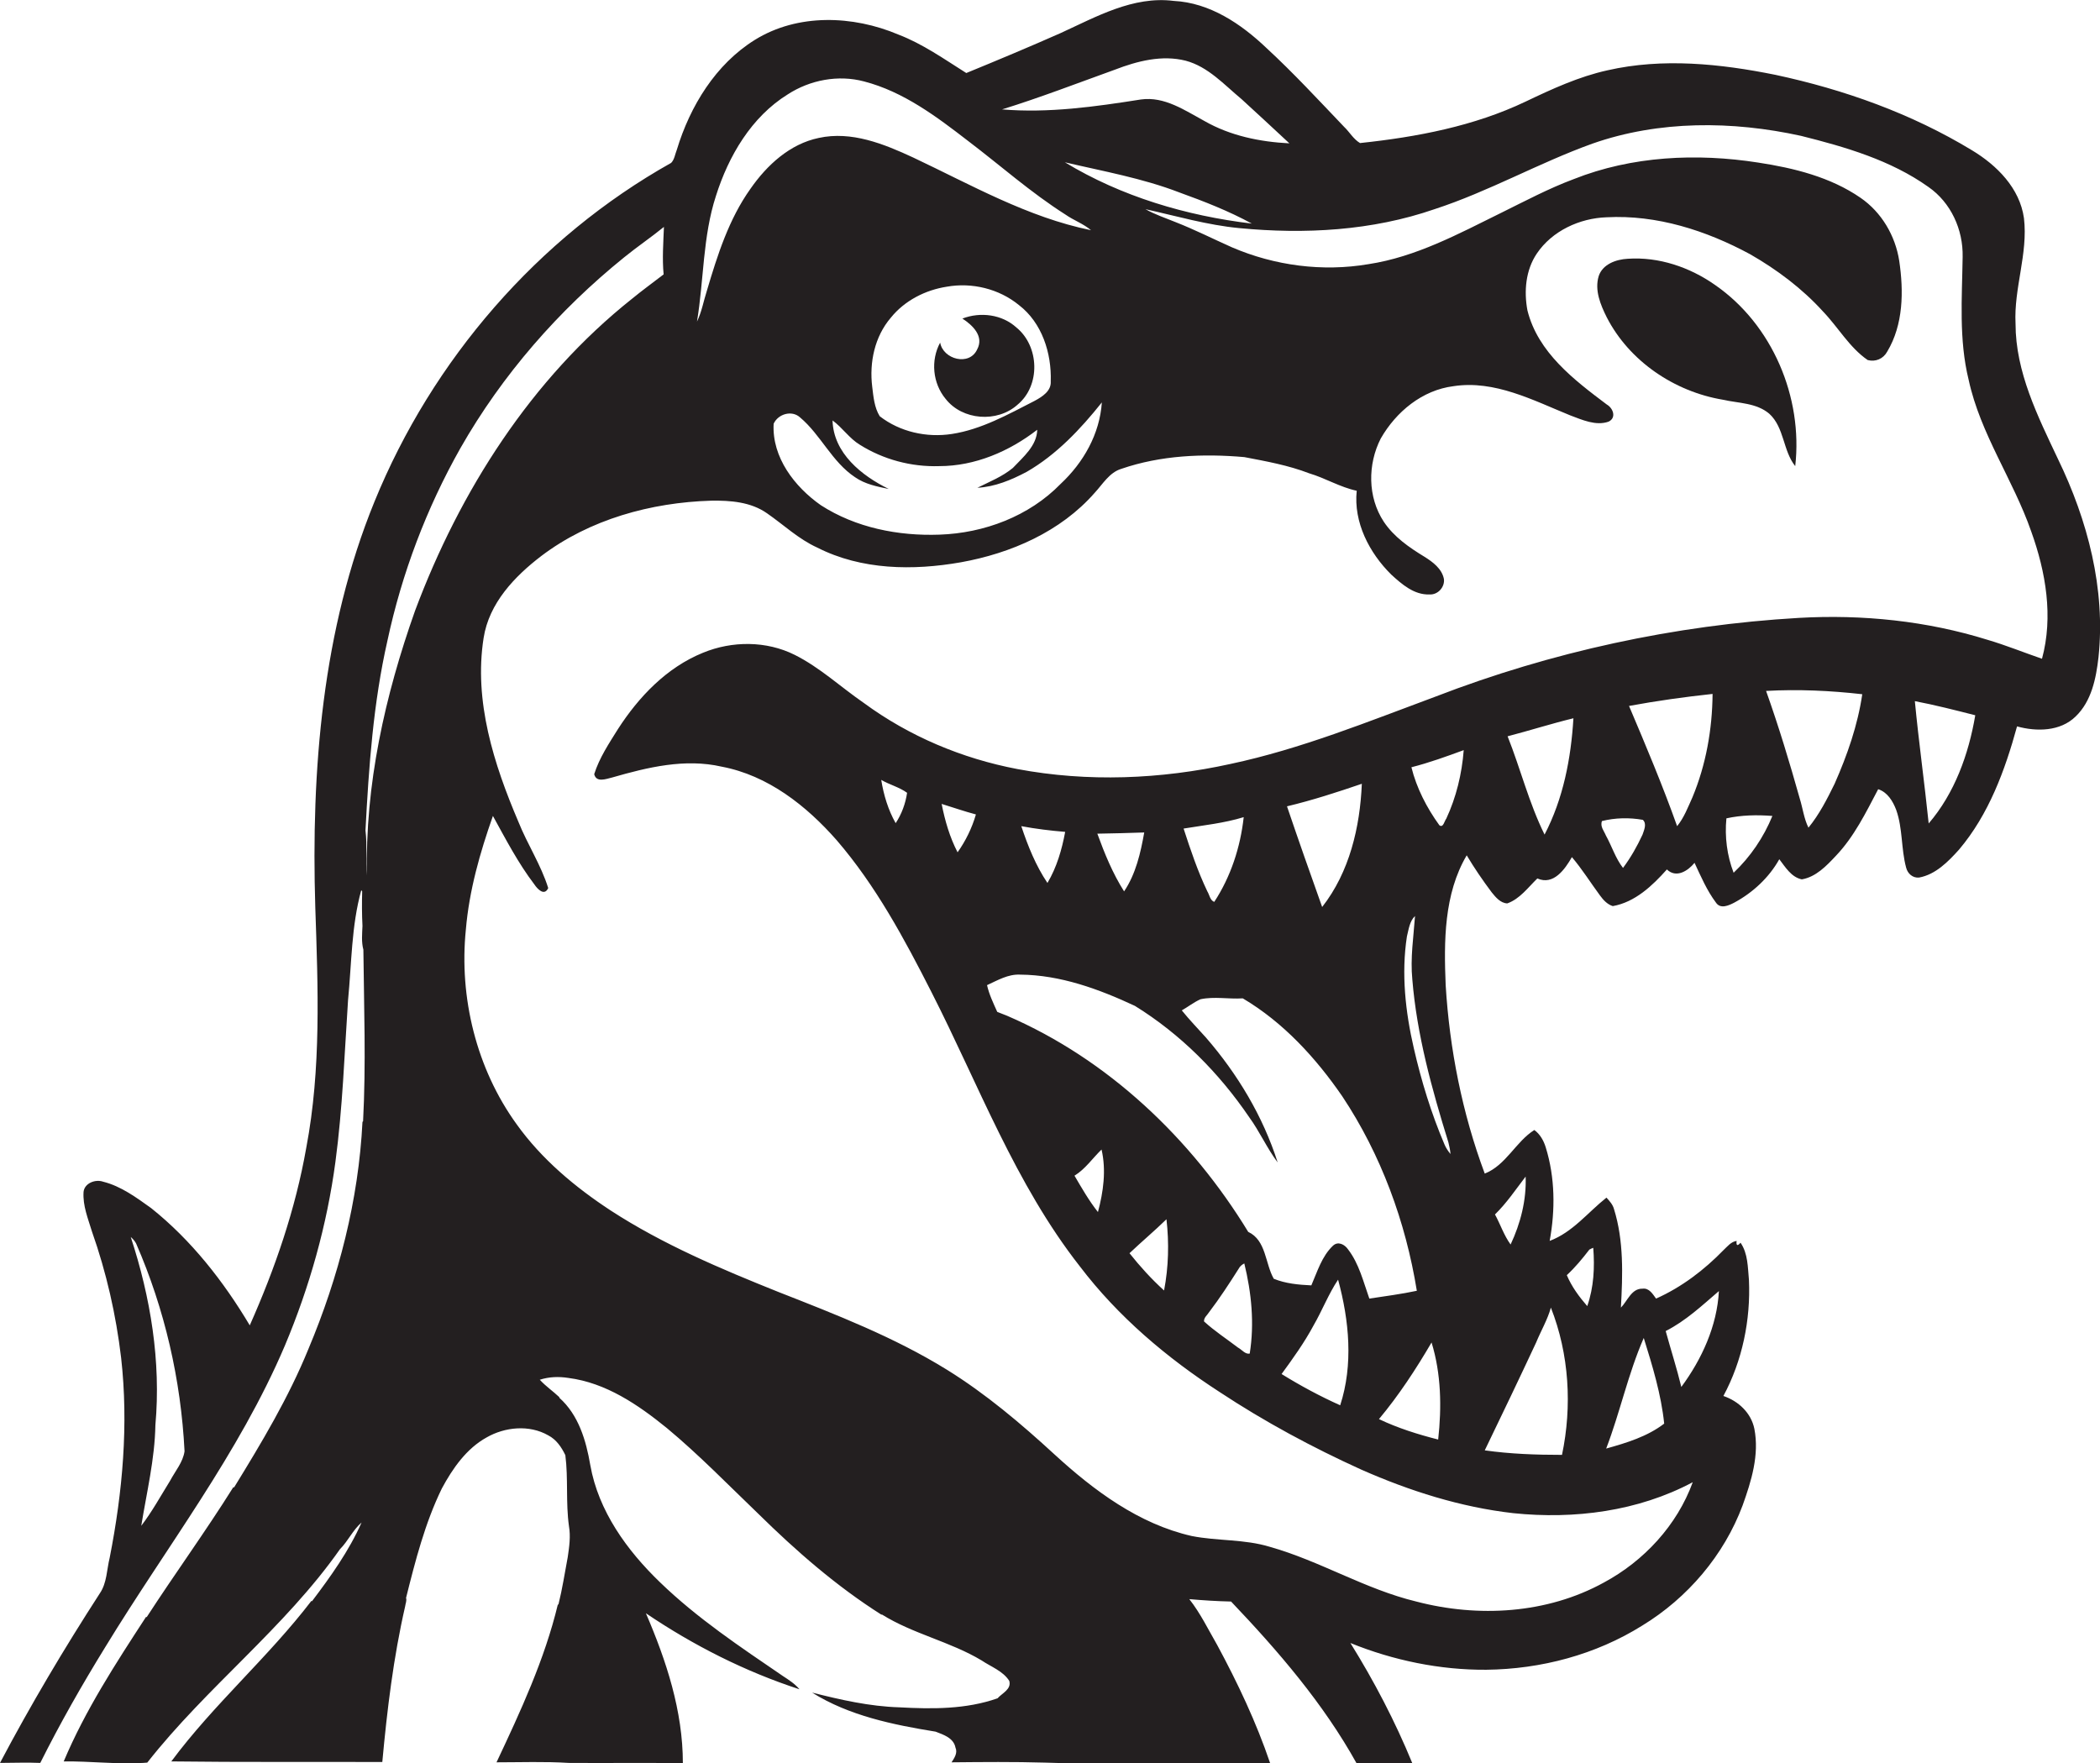<?xml version="1.0" encoding="utf-8"?>
<!-- Generator: Adobe Illustrator 19.2.0, SVG Export Plug-In . SVG Version: 6.00 Build 0)  -->
<svg version="1.1" id="Layer_1" xmlns="http://www.w3.org/2000/svg" xmlns:xlink="http://www.w3.org/1999/xlink" x="0px" y="0px"
	 viewBox="0 0 698.7 586.7" style="enable-background:new 0 0 698.7 586.7;" xml:space="preserve">
<style type="text/css">
	.st0{fill:#231F20;}
</style>
<g>
	<path class="st0" d="M684.7,152.7c-6.7-14.2-14.1-28.9-14.1-45c-0.6-11.8,4.2-23.3,2.8-35.1c-1.4-10-9-17.6-17.3-22.6
		c-20.1-12.2-42.5-20.2-65.4-25.1c-18.3-3.7-37.5-5.7-55.9-1.5c-9.5,2.1-18.4,6.2-27.2,10.4c-17.2,8.2-36.2,11.8-55.1,13.8
		c-2.2-1.3-3.5-3.7-5.3-5.4c-8.5-8.9-16.8-17.9-25.8-26.2c-8.5-8.1-18.9-15.1-30.9-15.7C377-1.4,364.7,5.6,352.9,11
		c-10.4,4.6-20.9,9-31.4,13.3c-7.3-4.6-14.5-9.7-22.6-12.8c-15.1-6.4-33.5-7.1-47.8,1.8c-13,8.1-21.5,22-25.9,36.5
		c-0.6,1.5-0.8,3.3-1.9,4.4c-44.4,24.9-79.5,65.6-98.7,112.7c-17.4,42.6-21.1,89.4-19.7,135c0.9,26.7,2,53.7-3,80
		c-3.6,20.5-10.4,40.2-18.8,59.1c-8.7-14.6-19.4-28.3-32.8-39c-4.9-3.5-10-7.3-16-8.8c-2.6-0.9-6.2,0.5-6.5,3.4
		c-0.3,4.6,1.5,8.9,2.8,13.2c4.8,13.6,8,27.7,9.7,42c2.5,22.2,0.5,44.6-3.8,66.5c-1,4-0.9,8.4-3.3,11.9
		c-11.9,18.4-23,37.1-33.2,56.4c4.5,0,8.9-0.2,13.4,0c6.6-13.2,13.9-26,21.6-38.5c20.3-33.3,44.5-64.4,59.8-100.4
		c8.2-19.5,14-40.1,16.8-61.1c2.4-17.9,3-35.9,4.2-53.8c1.2-12.2,1.1-24.7,4.4-36.6l0.3,0.4c-0.1,3.8-0.1,7.6,0.1,11.5
		c-0.1,2.6-0.4,5.3,0.3,7.9c0.2,19,0.9,38.1-0.1,57.1l-0.2,0.2c-1.3,26-7.9,51.6-18,75.6c-6.6,16.2-15.6,31.2-24.7,46h-0.3
		c-9.2,14.7-19.4,28.7-28.8,43.2l-0.2-0.1c-10.1,15.5-20.2,31-27.4,48.1c8.8-0.1,17.6,1,26.4,0.5c0.3,0,1-0.1,1.4-0.1
		c19.7-25.1,45.7-44.8,64.1-71c2.7-2.7,4.3-6.4,7.2-8.9c-4.2,9.5-10.3,18-16.5,26.2l-0.2-0.1c-14.4,18.8-32.5,34.4-46.6,53.4
		c23.4,0.3,46.8,0.1,70.2,0.2c1.6-17.4,3.7-34.8,7.6-51.8c0.1-0.9,0.6-1.9,0.3-2.8c3.1-12.4,6.3-24.9,11.9-36.4
		c3.6-6.7,8.2-13.3,14.9-17c6.1-3.5,14.2-4.3,20.5-0.7c2.7,1.4,4.4,3.9,5.7,6.6c1,7.8,0.1,15.7,1.2,23.6c0.6,3.4,0.1,6.9-0.4,10.3
		c-1,5.3-1.8,10.6-3.1,15.8h-0.2c-4.4,18.3-12.4,35.5-20.4,52.5c8,0,16-0.3,24,0.2c12.7,0.1,25.3-0.1,38,0.1
		c0-17.4-5.5-34.1-12.3-49.9c15.8,10.7,33,19.4,51.1,25.3c-1.5-1.8-3.5-3.1-5.5-4.4c-14.2-9.7-28.5-19.2-40.9-31.2
		c-11-10.6-20.5-23.7-23.2-39c-1.4-8.2-3.9-16.7-10.3-22.4v-0.2c-2.1-2-4.5-3.6-6.5-5.8c3.1-1,6.3-1.1,9.5-0.6
		c12.5,1.6,23.2,8.9,32.8,16.7c10.7,8.9,20.4,18.9,30.4,28.5c12.6,12.4,26,24.1,41,33.6l0.1-0.1c10.4,6.5,22.7,9,33.2,15.3
		c3.1,2.1,7.1,3.5,9.2,6.8c0.8,2.8-2.4,4.1-3.9,5.8c-10.5,3.7-21.8,3.6-32.7,3c-9.9-0.3-19.5-2.5-29-4.9c12.3,7.7,26.9,10.7,41.1,13
		c2.6,1,6,2.1,6.6,5.3c0.8,1.8-0.4,3.5-1.3,4.9c10.4-0.1,20.7-0.2,31.1,0.1c14,0.5,27.9,0.2,41.9,0.2c11-0.1,22,0,33,0
		c-4.6-13.6-10.8-26.7-17.6-39.3c-3-5.2-5.6-10.6-9.3-15.3c4.6,0.4,9.2,0.7,13.9,0.8c15.7,16.5,30.7,33.9,41.8,53.9
		c6.2,0,12.3,0,18.5-0.1c-5.7-13.9-12.7-27.3-20.6-40c14.3,5.8,29.8,9,45.2,8.9c18.2-0.2,36.4-5,51.9-14.7
		c15.1-9.2,27.2-23.4,33.4-40c2.9-8.1,5.6-16.8,3.9-25.5c-1.1-5.3-5.3-9.2-10.3-10.9c6.3-11.7,9.1-25.3,8.5-38.6
		c-0.4-4.2-0.3-8.8-2.8-12.4c-1,1.2-1.5,1-1.3-0.6c-1.9,0.3-3,1.8-4.3,3c-6.5,6.7-14,12.4-22.5,16.2c-1.1-1.5-2.3-3.6-4.5-3.3
		c-3.7-0.1-5,4.1-7.2,6.3c0.6-10.9,1-22.2-2.3-32.8c-0.4-1.5-1.5-2.7-2.5-3.8c-6.2,4.9-11.2,11.5-18.9,14.4
		c1.9-10.3,1.8-21.1-1.3-31.1c-0.7-2.3-1.9-4.4-3.8-5.8c-6.2,3.9-9.4,11.7-16.5,14.5c-7.5-20.1-11.7-41.4-13-62.7
		c-0.6-14.6-0.6-30.3,7-43.2c2.5,4.2,5.3,8.3,8.3,12.3c1.3,1.6,2.9,3.6,5.2,3.7c4.2-1.5,6.9-5.3,10-8.3c5.4,2.4,9.2-3.1,11.5-7.1
		c3.4,4,6.2,8.5,9.3,12.7c1.1,1.5,2.4,3,4.3,3.6c7.4-1.3,13.2-6.8,18-12.2c3.1,3,7,0.5,9.2-2.2c2.1,4.5,4.1,9.2,7.1,13.2
		c1.5,2.3,4.3,1,6.2,0c6.1-3.3,11.5-8.3,14.9-14.4c2,2.6,4,6,7.5,6.7c4.7-0.8,8.2-4.5,11.3-7.8c6.1-6.4,10-14.4,14.1-22.2
		c3.1,1,4.9,4,6,6.9c2.2,6.2,1.6,12.9,3.3,19.2c0.5,2,2.2,3.5,4.3,3.3c5.5-1,9.7-5.3,13.3-9.3c9.9-11.7,15.3-26.4,19.3-41
		c6.5,1.8,14.4,1.7,19.5-3.3c5.3-5.1,6.8-12.7,7.6-19.7C700.6,196,694.6,173.1,684.7,152.7z M56.6,492.7c-3.1,5-6,10.3-9.6,15
		c1.8-11.1,4.5-22.2,4.7-33.5c1.9-21.2-1.6-42.5-8.2-62.6c0.7,0.6,1.4,1.4,1.8,2.2c9.5,21.8,14.9,45.3,16.1,69.1
		C60.9,486.5,58.3,489.5,56.6,492.7z M370.9,23.2c7.5-2.9,15.7-5,23.6-3c7.5,2,12.8,8,18.6,12.8c5.3,4.9,10.7,9.8,15.9,14.7
		c-9.8-0.5-19.6-2.5-28.2-7.4c-6.5-3.5-13.3-8.3-21.2-7.2c-15.2,2.4-30.8,4.6-46.2,3.3C346,32.5,358.4,27.7,370.9,23.2z M277,139.9
		c3.3,2.4,5.6,6,9.1,8.1c7.8,4.9,17.1,7.4,26.4,7.1c11.9,0,23.3-4.9,32.6-12.1c-0.1,5.3-4.7,9.1-8.1,12.7c-3.5,2.9-7.8,4.6-11.8,6.6
		c5.8-0.3,11.3-2.6,16.4-5.3c9.9-5.7,17.9-14.2,25-23.1c-0.7,10.5-6.1,20-13.7,27.1c-10.5,10.8-25.5,16.4-40.3,16.9
		c-13.7,0.5-27.9-2.3-39.5-9.8c-8.7-6.1-16.3-15.9-15.7-27.1c1.5-3.3,6.1-4.6,8.8-2.1c6.9,5.8,10.6,14.8,18.3,19.9
		c3.3,2.3,7.3,3.1,11.2,3.9C286.7,158.3,277.3,150.8,277,139.9z M344.2,133.4c-8.8,4.5-17.7,9.5-27.5,11c-8.4,1.3-17.3-0.7-24-5.9
		c-1.8-2.9-2.1-6.5-2.5-9.8c-1-8.1,0.8-16.7,6.2-23c4.6-5.7,11.5-9.2,18.6-10.3c8.4-1.5,17.4,0.7,24,6.1c7.7,5.9,10.9,16,10.6,25.4
		C349.8,130.1,346.8,132,344.2,133.4z M416.5,74.4c-21.8-2.6-43.4-9-62.2-20.4c12.8,3,25.8,5.3,38,10
		C400.6,67,408.8,70.2,416.5,74.4z M238.2,65.2c4.2-13.3,11.8-26.3,23.9-33.8c7.4-4.8,16.8-6.6,25.4-4.3
		c13.1,3.4,24.1,11.7,34.6,19.8c10.8,8.2,20.9,17.2,32.4,24.5c2.7,1.9,5.9,3,8.5,5.2c-21.1-4.3-39.9-15.1-59.2-24.2
		c-9.7-4.5-20.5-8.9-31.4-6.5c-9.6,2-17.2,9-22.7,16.9c-7.2,10.1-11,22.1-14.5,33.9c-1.1,3.4-1.7,7-3.3,10.3
		C234.2,93.1,233.8,78.7,238.2,65.2z M138.1,203.2c-10,28.2-16.7,58-16,88.1c-0.4-5,0.1-10-0.5-15c1.1-21.1,2.6-42.4,7.3-63.1
		c4.8-22.4,13-44.1,24.3-64.1c13.9-24.4,32.7-45.9,54.5-63.5c4.3-3.5,8.9-6.6,13.2-10.1c-0.2,5.3-0.6,10.6-0.1,15.8
		c-3.5,2.7-7.1,5.3-10.5,8.1C176.7,126.1,153,163.4,138.1,203.2z M571.9,429.6c-0.6,11.6-5.7,22.7-12.5,31.9
		c-1.5-6.2-3.5-12.4-5.2-18.6C560.9,439.5,566.3,434.4,571.9,429.6z M546.9,445.2c2.9,9.3,5.8,18.8,6.8,28.5
		c-5.6,4.3-12.5,6.4-19.3,8.3C539,470,541.7,457.1,546.9,445.2z M528.8,415.8c0.3-0.2,1-0.5,1.3-0.6c0.5,6.5,0.2,13.1-2,19.4
		c-2.7-3.1-5.2-6.5-6.8-10.3C524.1,421.7,526.5,418.8,528.8,415.8z M507.6,391.5c0.3,7.8-1.7,15.6-5,22.6c-2.2-3-3.4-6.7-5.2-10
		C501.3,400.3,504.3,395.8,507.6,391.5z M511.1,446.7c1.6-3.9,3.8-7.6,4.9-11.6c6.1,15.5,7.1,32.8,3.7,49c-8.6,0-17.2-0.3-25.7-1.5
		C499.8,470.6,505.5,458.7,511.1,446.7z M481.9,380.1c0.3,1.3,0.6,2.5,0.7,3.9c-0.8-1-1.5-2-2-3.2c-4.4-10.3-7.7-21.1-10.2-32
		c-2.8-12.1-4.2-24.8-2.3-37.2c0.6-2.4,0.9-5.1,2.7-6.8c-0.5,7-1.6,14-0.9,21.1C471.4,344.3,476.4,362.4,481.9,380.1z M448.5,415.7
		c-1.1-1.6-3.3-2.8-5-1.2c-3.7,3.5-5.2,8.6-7.2,13.2c-4.3-0.2-8.6-0.6-12.5-2.2c-2.9-5.1-2.5-12.8-8.5-15.6
		c-18.9-31-46.6-57.4-80.2-71.9c-1.1-0.4-2.2-0.9-3.3-1.3c-1.3-2.9-2.7-5.8-3.4-8.9c3.5-1.6,7-3.7,11-3.5
		c13.4,0.1,26.2,4.8,38.2,10.4c15.2,9.4,28,22.3,38,37c3.5,4.8,5.9,10.3,9.5,15.1c-4.9-15.4-13.4-29.5-23.9-41.6c-2.7-3-5.5-5.9-8-9
		c2.1-1.2,4-2.7,6.2-3.7c4.6-1,9.4,0,14-0.3h0.1c13.5,8,24.3,19.8,33.1,32.6c12.9,19.4,21.1,41.8,24.8,64.7
		c-5.2,1.1-10.5,1.8-15.8,2.6C453.6,426.5,452.2,420.5,448.5,415.7z M445.9,467.6c-6.7-3-13.2-6.5-19.5-10.4
		c3.8-5.2,7.6-10.5,10.6-16.1c2.9-5,5-10.5,8.2-15.3C448.9,439.4,450.3,454.1,445.9,467.6z M415.8,450.4c-1.5,0.3-2.6-1.3-3.9-2
		c-3.8-2.9-7.8-5.5-11.3-8.7c-0.1-1.3,1.1-2.1,1.7-3.1c3.5-4.6,6.7-9.5,9.8-14.4c0.4-0.8,1.1-1.4,1.9-1.8
		C416.4,430.2,417.4,440.4,415.8,450.4z M387.3,429.4c-4.2-3.8-8-8-11.5-12.4c4-3.8,8.3-7.4,12.3-11.3
		C389,413.6,388.8,421.6,387.3,429.4z M365.3,403.3c-3-3.8-5.4-8-7.8-12.1c3.6-2.2,6-5.8,9-8.7C368.1,389.4,367.1,396.6,365.3,403.3
		z M339.8,274.9c4.8,0.9,9.7,1.5,14.6,1.9c-1.1,5.9-2.8,11.8-5.9,17C344.6,288,342,281.5,339.8,274.9z M365.1,277.4
		c5.2-0.1,10.4-0.2,15.6-0.4c-1.2,6.8-2.8,13.8-6.7,19.6C370.2,290.6,367.5,284,365.1,277.4z M393.8,275.7c6.7-1.1,13.5-1.8,20-3.8
		c-1.1,10-4.3,19.8-9.8,28.2c-1.4-0.5-1.6-2.4-2.3-3.5C398.5,289.9,396.1,282.8,393.8,275.7z M428.2,268.3c8.4-2,16.7-4.7,24.9-7.5
		c-0.6,14.4-4.1,29.4-13.2,41C435.9,290.6,432,279.5,428.2,268.3z M476.3,446.7c3.2,10.4,3.4,21.5,2.2,32.3
		c-6.7-1.7-13.4-3.8-19.7-6.8C465.4,464.3,471.1,455.6,476.3,446.7z M481.2,272.4c-0.6,0.7-1,3.2-2.3,2.2
		c-4.2-5.8-7.6-12.4-9.3-19.3c5.9-1.5,11.7-3.6,17.4-5.7C486.4,257.5,484.5,265.3,481.2,272.4z M513.9,277.7
		c-5.2-10.5-8-21.9-12.3-32.7c7.3-1.9,14.5-4.2,21.9-6C522.7,252.4,520.1,265.8,513.9,277.7z M546.5,277.7
		c-1.8,3.9-3.9,7.6-6.5,11.1c-2.5-3.2-3.7-7.2-5.7-10.8c-0.6-1.5-2-3-1.3-4.8c4.4-1.1,9.1-1.2,13.6-0.4
		C548,274.1,547,276.2,546.5,277.7z M563.1,265.3c-1.5,3.3-2.8,6.8-5.1,9.6c-4.8-13.5-10.4-26.8-16-40c9.2-1.7,18.5-3,27.8-4
		C569.7,242.7,567.6,254.5,563.1,265.3z M576.8,290.4c-2.2-5.7-3-12-2.4-18.1c5-1.1,10.2-1.2,15.3-0.8
		C586.8,278.6,582.4,285.1,576.8,290.4z M610.4,260.8c-2.5,5.1-5.1,10.2-8.7,14.6c-1.5-3-1.9-6.5-2.9-9.7c-3.4-12.1-7-24-11.2-35.8
		c10.7-0.6,21.4-0.1,32,1.1C618.1,241.3,614.6,251.3,610.4,260.8z M641.7,274c-1.4-13.6-3.3-27.1-4.6-40.7c6.8,1.3,13.4,3,20.1,4.7
		C655,251,650.3,264,641.7,274z M679.4,219.2c-6.1-2.1-12-4.5-18.1-6.3c-20.2-6.3-41.6-8.5-62.8-7.3c-41.3,2.4-82.3,11.3-120.9,26.2
		c-22.4,8.3-44.7,17.4-68.2,22.4c-23.2,5.1-47.5,6.1-70.9,1.7c-18.4-3.5-36-10.9-51.1-22c-7.7-5.3-14.6-11.8-23-16
		c-9.4-4.7-20.8-4.7-30.5-0.7c-12.1,4.9-21.4,14.7-28.3,25.4c-3,4.8-6.2,9.6-7.9,15c0.7,2.9,3.9,1.6,6,1.1
		c11.8-3.4,24.2-6.4,36.4-3.6c15.4,2.9,28.2,13,38.3,24.5c13,15.1,22.5,32.8,31.5,50.5c15.7,30.8,27.9,63.9,49.4,91.3
		c12.7,16.7,28.9,30.4,46.5,41.8c15,9.9,30.8,18.4,47.1,25.8c16.1,7.1,33,12.5,50.6,14.5c20.3,2.1,41.5-0.6,59.7-10.3
		c-5.2,14.3-16.2,26.2-29.6,33.4c-18.9,10.4-41.8,11.7-62.4,6.3c-17-4.1-32-13.5-48.7-18.2c-8.5-2.6-17.4-1.9-26-3.6
		c-17.6-4-32.5-15.1-45.6-27.1c-11.2-10.3-22.9-20.2-35.8-28.2c-17.6-10.9-37-18.4-56.1-25.9c-19.2-7.7-38.4-15.8-55.8-27.1
		c-11.9-7.8-23-17.1-31.3-28.7c-13.4-18.5-19.2-42.2-16.9-64.8c1.1-13,4.7-25.6,9-37.8c4.3,7.8,8.4,15.7,13.8,22.8
		c1,1.5,3.3,4,4.6,1.2c-2.4-7.7-6.9-14.5-9.9-22c-8.2-19.2-14.9-40.2-11.6-61.2c1.8-11.6,10.3-20.5,19.2-27.3
		c16.1-12.2,36.5-17.8,56.5-18.4c6.4-0.1,13.2,0.4,18.6,4.2c5.5,3.8,10.5,8.6,16.7,11.4c14.7,7.5,31.9,7.7,47.8,4.9
		c16.7-3,33.2-10.2,44.5-23.1c2.7-2.9,4.9-6.8,8.9-8c13.1-4.5,27.2-5.1,40.9-3.9c7.3,1.4,14.6,2.7,21.6,5.4
		c5.4,1.6,10.2,4.6,15.8,5.8c-1.1,10.5,4.2,20.7,11.5,27.9c3.5,3.2,7.6,6.8,12.7,6.6c2.8,0.2,5.2-2.5,4.8-5.2
		c-0.7-3.4-3.7-5.6-6.4-7.3c-5.1-3.1-10.2-6.6-13.6-11.7c-5.4-8.2-5.4-19.1-1-27.7c5.1-8.9,13.8-16.1,24.2-17.4
		c13.7-2.1,26.5,4.7,38.8,9.7c4,1.5,8.6,3.6,12.8,2.1c2.7-1.3,1.5-4.5-0.6-5.7c-10.9-8.2-22.9-17.3-26.4-31.3
		c-1.2-6.4-0.6-13.4,3.1-18.9c5.1-7.6,14.3-11.8,23.2-12.1c16.7-0.9,33.2,4.4,47.8,12.3c8.9,5.1,17.3,11.4,24.2,19
		c5.1,5.3,8.8,12,14.9,16.2c2.6,0.7,5.2-0.4,6.5-2.8c5.4-9,5.5-20.1,4-30.2c-1.3-8.4-5.9-16.2-12.9-21c-10-6.9-22.2-9.9-34-11.7
		c-20.5-3.2-42-2.2-61.4,5.5c-8.3,3.1-16.2,7.3-24.1,11.2c-14.2,7-28.4,14.7-44.2,17.1c-15.3,2.6-31.2,0.5-45.4-5.6
		c-6.3-2.8-12.4-5.9-18.8-8.4c-3.4-1.4-6.8-2.5-10-4.3c10.4,2.3,20.6,5.3,31.2,6.3c21.8,2.1,44.2,0.9,65-6.3
		c18.1-5.9,34.7-15.4,52.5-21.8c22.2-7.8,46.6-7.6,69.4-2.6c14.8,3.7,29.9,8.1,42.4,17c7.5,5.2,11.6,14.2,11.4,23.3
		c-0.2,13.6-1.3,27.5,2,40.9c3.9,18,14.8,33.2,20.8,50.4C680.7,190.4,683.2,205.2,679.4,219.2z M324.7,271
		c-1.3,4.5-3.4,8.8-6.1,12.6c-2.6-5-4.2-10.5-5.3-16.1C317.2,268.7,320.9,270,324.7,271z M301.8,263.8c-0.5,3.5-1.8,7.1-3.8,10.1
		c-2.5-4.4-4-9.4-4.8-14.4C295.9,261.1,299.2,261.9,301.8,263.8z"/>
	<path class="st0" d="M570.6,94.8c-8.4-5.9-18.7-9.4-29-8.7c-3.9,0.2-8.4,1.8-9.7,5.8c-1.4,4.7,0.6,9.5,2.7,13.7
		c7.5,14.6,22.5,24.7,38.6,27.4c5.2,1.2,11.2,1,15.5,4.7c5,4.6,4.5,12.3,8.6,17.4C599.9,132.2,589.7,108,570.6,94.8z"/>
	<path class="st0" d="M338.2,109c-4.8-4.4-12-5.3-18-3c3.4,2.2,7.3,5.9,4.9,10.3c-2.6,5.6-11.3,3.3-12.3-2.3
		c-3.2,5.9-2.5,13.5,1.8,18.7c5.6,7.2,17.2,8,23.9,2C346.3,128.3,345.8,115.2,338.2,109z"/>
</g>
</svg>
